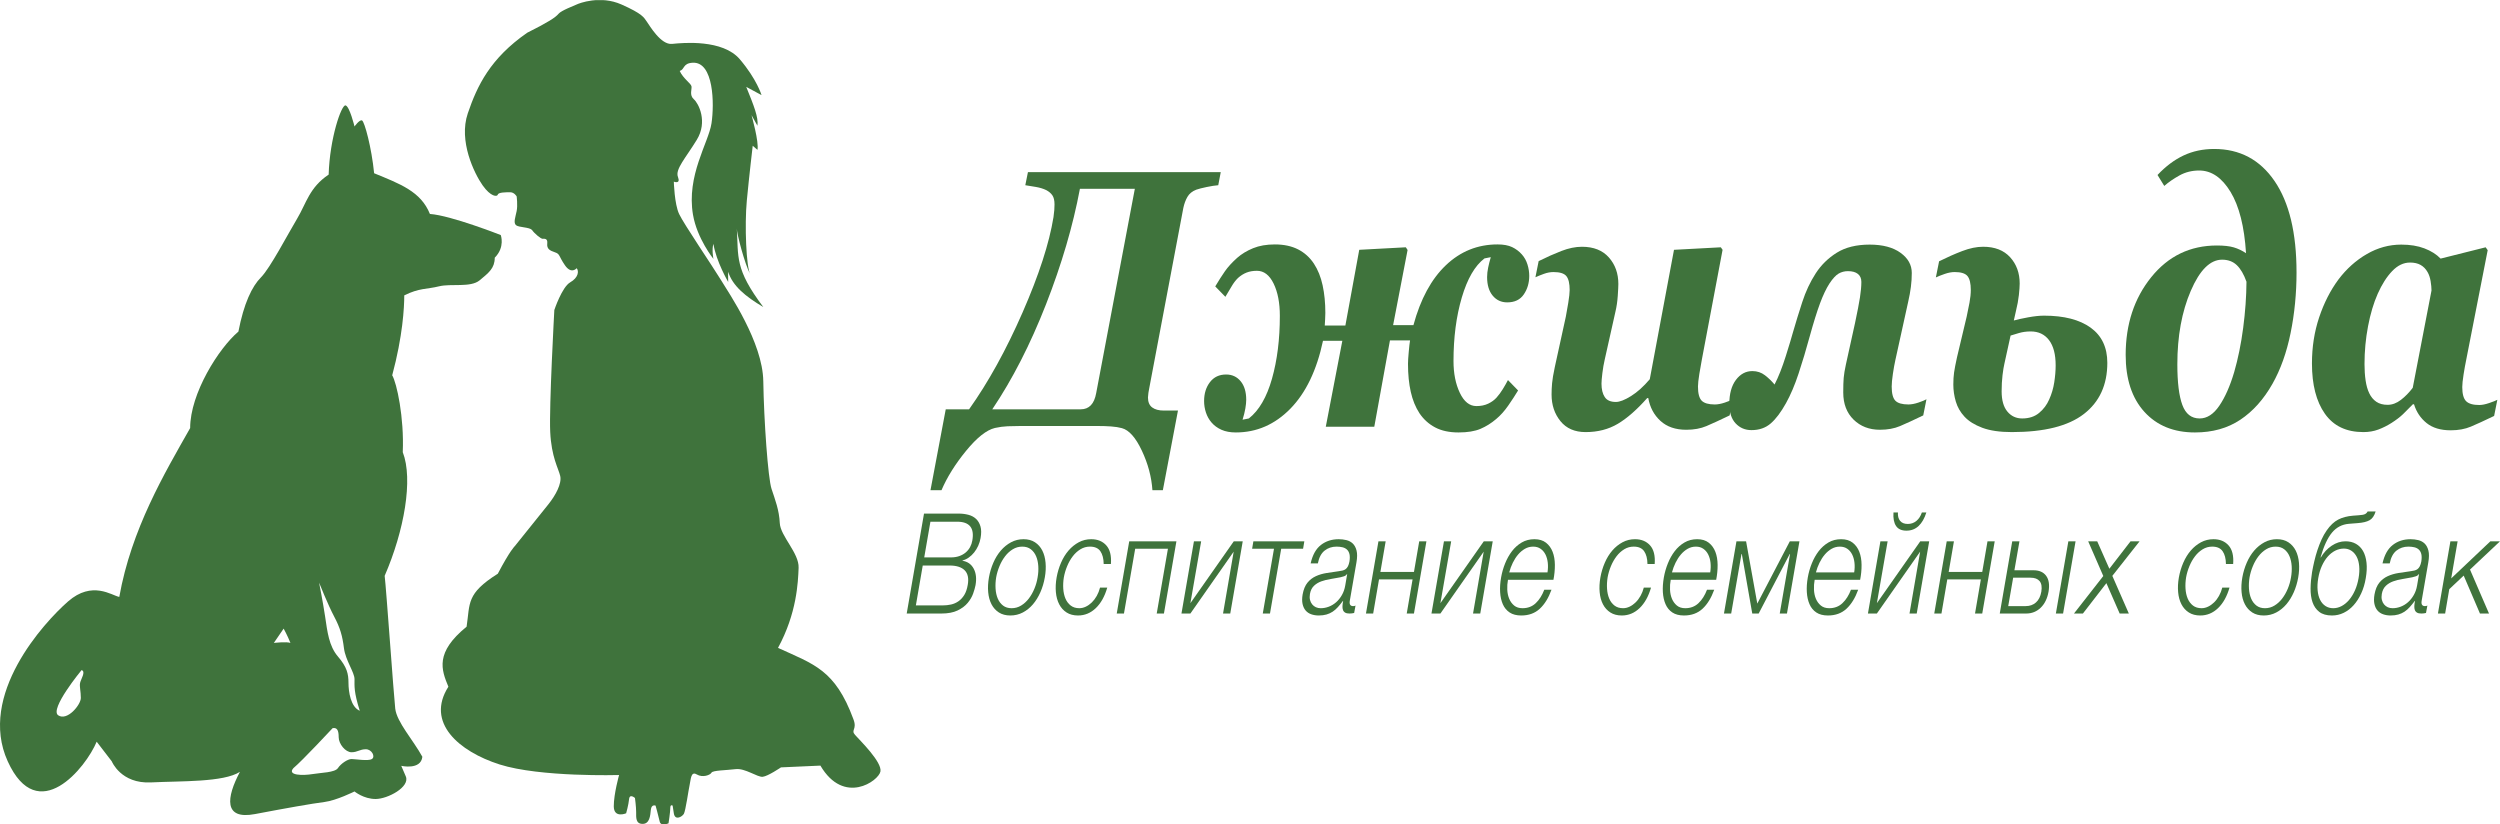 <?xml version="1.0" encoding="UTF-8" standalone="no"?>
<svg
   xmlns:dc="http://purl.org/dc/elements/1.1/"
   xmlns:cc="http://creativecommons.org/ns#"
   xmlns:rdf="http://www.w3.org/1999/02/22-rdf-syntax-ns#"
   xmlns:svg="http://www.w3.org/2000/svg"
   xmlns="http://www.w3.org/2000/svg"
   viewBox="0 0 471.987 155.65"
   height="155.65"
   width="471.987"
   xml:space="preserve"
   version="1.1"
   id="svg2"><defs
     id="defs6"><clipPath
       id="clipPath18"
       clipPathUnits="userSpaceOnUse"><path
         id="path20"
         d="m 0,0 3775.9,0 0,1245 L 0,1245 0,0 Z" /></clipPath></defs><g
     transform="matrix(1.25,0,0,-1.25,0,155.65)"
     id="g10"><g
       transform="scale(0.1,0.1)"
       id="g12"><g
         id="g14"><g
           clip-path="url(#clipPath18)"
           id="g16"><path
             id="path22"
             style="fill:#3f733c;fill-opacity:1;fill-rule:nonzero;stroke:none"
             d="m 1436.39,403.324 c 4.62,0 8.8,0.676 12.55,2.012 3.74,1.34 6.97,3.172 9.68,5.5 2.71,2.324 4.9,5.031 6.58,8.137 1.67,3.097 2.79,6.414 3.37,9.937 3.34,18.883 -4.27,28.324 -22.84,28.324 l -40.47,0 -9.34,-53.91 40.47,0 z m -12.63,-72.508 c 4.39,0 8.62,0.45 12.72,1.368 4.09,0.918 7.84,2.578 11.24,4.968 3.4,2.395 6.32,5.567 8.74,9.512 2.42,3.945 4.15,9.024 5.19,15.227 1.73,9.726 0.2,17.019 -4.58,21.882 -4.79,4.864 -12.43,7.297 -22.92,7.297 l -40.48,0 -10.38,-60.254 40.47,0 z m -28.19,138.688 52.24,0 c 5.19,0 10.09,-0.602 14.7,-1.801 4.61,-1.199 8.48,-3.246 11.59,-6.133 3.12,-2.89 5.36,-6.691 6.75,-11.414 1.38,-4.722 1.44,-10.605 0.17,-17.652 -0.69,-3.949 -1.87,-7.793 -3.54,-11.524 -1.68,-3.734 -3.73,-7.117 -6.15,-10.144 -2.42,-3.039 -5.13,-5.606 -8.13,-7.715 -2.99,-2.121 -6.16,-3.594 -9.51,-4.445 l 0,-0.418 c 7.73,-1.27 13.38,-5.254 16.95,-11.953 3.57,-6.692 4.5,-14.973 2.77,-24.836 -0.69,-3.672 -1.9,-7.93 -3.63,-12.793 -1.73,-4.863 -4.47,-9.551 -8.22,-14.063 -3.75,-4.511 -8.82,-8.308 -15.22,-11.414 -6.4,-3.097 -14.62,-4.648 -24.65,-4.648 l -52.24,0 26.12,150.953" /><path
             id="path24"
             style="fill:#3f733c;fill-opacity:1;fill-rule:nonzero;stroke:none"
             d="m 1527.9,326.586 c 5.19,0 9.97,1.34 14.36,4.016 4.38,2.675 8.24,6.199 11.59,10.566 3.34,4.375 6.16,9.336 8.47,14.91 2.31,5.567 3.92,11.231 4.84,17.012 1.04,5.781 1.39,11.457 1.04,17.023 -0.34,5.567 -1.44,10.535 -3.28,14.903 -1.85,4.371 -4.5,7.894 -7.96,10.574 -3.46,2.676 -7.79,4.015 -12.98,4.015 -5.18,0 -9.97,-1.339 -14.35,-4.015 -4.39,-2.68 -8.25,-6.203 -11.59,-10.574 -3.35,-4.368 -6.17,-9.336 -8.47,-14.903 -2.31,-5.566 -3.98,-11.242 -5.02,-17.023 -0.93,-5.781 -1.22,-11.445 -0.87,-17.012 0.35,-5.574 1.44,-10.535 3.29,-14.91 1.84,-4.367 4.49,-7.891 7.96,-10.566 3.45,-2.676 7.78,-4.016 12.97,-4.016 z M 1526,315.59 c -6.81,0 -12.57,1.515 -17.3,4.543 -4.73,3.035 -8.45,7.156 -11.16,12.371 -2.71,5.215 -4.38,11.309 -5.02,18.281 -0.63,6.985 -0.25,14.414 1.13,22.305 1.38,7.754 3.6,15.156 6.66,22.207 3.05,7.043 6.83,13.176 11.33,18.391 4.5,5.214 9.62,9.367 15.4,12.472 5.76,3.098 12.04,4.649 18.85,4.649 6.8,0 12.57,-1.551 17.3,-4.649 4.73,-3.105 8.41,-7.258 11.07,-12.472 2.65,-5.215 4.29,-11.348 4.92,-18.391 0.64,-7.051 0.27,-14.453 -1.12,-22.207 -1.38,-7.891 -3.6,-15.32 -6.66,-22.305 -3.06,-6.972 -6.81,-13.066 -11.24,-18.281 -4.44,-5.215 -9.54,-9.336 -15.31,-12.371 -5.77,-3.028 -12.05,-4.543 -18.85,-4.543" /><path
             id="path26"
             style="fill:#3f733c;fill-opacity:1;fill-rule:nonzero;stroke:none"
             d="m 1628.23,315.59 c -6.81,0 -12.57,1.515 -17.3,4.543 -4.73,3.035 -8.45,7.156 -11.15,12.371 -2.72,5.215 -4.39,11.309 -5.02,18.281 -0.64,6.985 -0.26,14.414 1.12,22.305 1.39,7.754 3.6,15.156 6.66,22.207 3.06,7.043 6.84,13.176 11.33,18.391 4.5,5.214 9.63,9.367 15.4,12.472 5.76,3.098 12.04,4.649 18.85,4.649 9.57,0 17.15,-3.098 22.74,-9.301 5.6,-6.199 7.93,-15.574 7.01,-28.113 l -10.9,0 c -0.11,8.164 -1.78,14.582 -5.01,19.238 -3.23,4.648 -8.48,6.972 -15.74,6.972 -5.19,0 -9.98,-1.339 -14.36,-4.015 -4.38,-2.68 -8.25,-6.203 -11.59,-10.574 -3.35,-4.368 -6.17,-9.336 -8.47,-14.903 -2.31,-5.566 -3.98,-11.242 -5.02,-17.023 -0.93,-5.781 -1.21,-11.445 -0.87,-17.012 0.35,-5.574 1.44,-10.535 3.29,-14.91 1.84,-4.367 4.5,-7.891 7.96,-10.566 3.46,-2.676 7.78,-4.016 12.97,-4.016 3.34,0 6.63,0.773 9.86,2.324 3.23,1.543 6.26,3.703 9.08,6.445 2.82,2.754 5.31,6.028 7.44,9.836 2.13,3.797 3.77,7.957 4.93,12.469 l 10.9,0 c -3.81,-13.25 -9.58,-23.574 -17.3,-30.976 -7.73,-7.391 -16.67,-11.094 -26.81,-11.094" /><path
             id="path28"
             style="fill:#3f733c;fill-opacity:1;fill-rule:nonzero;stroke:none"
             d="m 1705.55,427.641 71.27,0 -18.86,-109.09 -10.89,0 16.94,97.883 -49.46,0 -16.96,-97.883 -10.9,0 18.86,109.09" /><path
             id="path30"
             style="fill:#3f733c;fill-opacity:1;fill-rule:nonzero;stroke:none"
             d="m 1803.28,427.641 10.9,0 -16.26,-93.446 65.56,93.446 13.49,0 -18.85,-109.09 -10.9,0 16.09,93.445 -65.39,-93.445 -13.49,0 18.85,109.09" /><path
             id="path32"
             style="fill:#3f733c;fill-opacity:1;fill-rule:nonzero;stroke:none"
             d="m 1924.19,416.434 -33.04,0 1.9,11.207 76.97,0 -1.89,-11.207 -33.05,0 -16.95,-97.883 -10.89,0 16.95,97.883" /><path
             id="path34"
             style="fill:#3f733c;fill-opacity:1;fill-rule:nonzero;stroke:none"
             d="m 1994.76,326.586 c 4.15,0 8.24,0.773 12.28,2.324 4.03,1.543 7.73,3.801 11.09,6.77 3.33,2.957 6.21,6.55 8.63,10.781 2.42,4.227 4.1,9.012 5.02,14.375 l 2.95,17.332 -0.35,0 c -0.92,-1.551 -2.43,-2.676 -4.5,-3.379 -2.07,-0.711 -3.86,-1.199 -5.37,-1.484 -4.84,-0.985 -9.76,-1.864 -14.79,-2.645 -5.01,-0.773 -9.69,-1.933 -14.01,-3.488 -4.32,-1.551 -8.04,-3.797 -11.15,-6.766 -3.12,-2.961 -5.14,-7.043 -6.06,-12.258 -0.58,-3.386 -0.55,-6.375 0.08,-8.984 0.64,-2.605 1.74,-4.863 3.3,-6.766 1.55,-1.906 3.42,-3.351 5.62,-4.335 2.18,-0.989 4.6,-1.477 7.26,-1.477 z m -2.77,-10.996 c -4.15,0 -7.96,0.598 -11.41,1.797 -3.47,1.191 -6.32,3.097 -8.57,5.703 -2.24,2.609 -3.8,5.93 -4.67,9.941 -0.86,4.016 -0.84,8.77 0.09,14.27 1.38,7.617 3.83,13.562 7.35,17.871 3.52,4.297 7.75,7.566 12.72,9.824 4.95,2.254 10.34,3.836 16.17,4.754 5.82,0.918 11.8,1.797 17.91,2.648 2.19,0.282 4.2,0.633 6.06,1.055 1.83,0.43 3.45,1.16 4.84,2.227 1.37,1.054 2.52,2.5 3.46,4.324 0.92,1.836 1.66,4.23 2.24,7.187 0.69,4.512 0.69,8.215 0,11.106 -0.7,2.883 -1.97,5.18 -3.8,6.867 -1.84,1.695 -4.13,2.859 -6.84,3.492 -2.72,0.629 -5.68,0.949 -8.91,0.949 -6.92,0 -12.92,-2.007 -17.99,-6.027 -5.07,-4.012 -8.48,-10.457 -10.21,-19.344 l -10.89,0 c 2.88,12.825 8.07,22.129 15.57,27.911 7.49,5.777 16.43,8.664 26.8,8.664 3.93,0 7.8,-0.457 11.61,-1.371 3.8,-0.918 7.03,-2.641 9.68,-5.18 2.64,-2.539 4.55,-6.098 5.71,-10.68 1.15,-4.578 1.09,-10.535 -0.18,-17.859 l -10.04,-57.93 c -0.92,-5.363 0.76,-8.039 5.02,-8.039 1.39,0 2.6,0.285 3.63,0.852 l -2.07,-11.204 c -1.27,-0.281 -2.4,-0.496 -3.38,-0.632 -0.97,-0.149 -2.2,-0.215 -3.71,-0.215 -2.77,0 -4.94,0.457 -6.48,1.375 -1.56,0.91 -2.66,2.219 -3.28,3.906 -0.65,1.691 -0.9,3.703 -0.78,6.027 0.09,2.325 0.45,4.903 1.03,7.715 l -0.35,0 c -2.66,-3.527 -5.21,-6.66 -7.69,-9.406 -2.49,-2.742 -5.1,-5.039 -7.88,-6.875 -2.77,-1.824 -5.86,-3.23 -9.25,-4.227 -3.41,-0.976 -7.25,-1.476 -11.51,-1.476" /><path
             id="path36"
             style="fill:#3f733c;fill-opacity:1;fill-rule:nonzero;stroke:none"
             d="m 2081.95,427.641 10.9,0 -7.97,-46.297 50.69,0 7.97,46.297 10.87,0 -18.84,-109.09 -10.9,0 8.83,51.582 -50.69,0 -8.83,-51.582 -10.89,0 18.86,109.09" /><path
             id="path38"
             style="fill:#3f733c;fill-opacity:1;fill-rule:nonzero;stroke:none"
             d="m 2180.9,427.641 10.9,0 -16.27,-93.446 65.56,93.446 13.48,0 -18.85,-109.09 -10.9,0 16.1,93.445 -65.39,-93.445 -13.5,0 18.87,109.09" /><path
             id="path40"
             style="fill:#3f733c;fill-opacity:1;fill-rule:nonzero;stroke:none"
             d="m 2337.27,380.707 c 0.8,5.07 0.95,9.934 0.43,14.59 -0.51,4.648 -1.68,8.769 -3.46,12.363 -1.8,3.594 -4.24,6.481 -7.35,8.668 -3.12,2.184 -6.87,3.277 -11.25,3.277 -4.49,0 -8.65,-1.093 -12.46,-3.277 -3.8,-2.187 -7.22,-5.074 -10.29,-8.668 -3.05,-3.594 -5.72,-7.754 -8.05,-12.469 -2.3,-4.726 -4.08,-9.55 -5.35,-14.484 l 57.78,0 z m -39.61,-65.117 c -7.15,0 -13.01,1.515 -17.56,4.543 -4.55,3.035 -7.99,7.187 -10.3,12.48 -2.3,5.282 -3.67,11.375 -4.06,18.282 -0.41,6.902 0.08,14.304 1.47,22.195 1.27,7.187 3.28,14.238 6.05,21.144 2.78,6.914 6.23,13.075 10.37,18.5 4.16,5.426 9.07,9.793 14.71,13.11 5.64,3.312 12.05,4.965 19.2,4.965 7.15,0 12.99,-1.762 17.48,-5.282 4.49,-3.523 7.83,-8.14 10.02,-13.847 2.21,-5.707 3.32,-12.27 3.38,-19.664 0.06,-7.403 -0.67,-14.903 -2.17,-22.52 l -68.67,0 c -0.92,-4.93 -1.27,-9.93 -1.04,-15.008 0.24,-5.07 1.21,-9.648 2.95,-13.742 1.72,-4.09 4.2,-7.469 7.44,-10.144 3.23,-2.676 7.45,-4.016 12.62,-4.016 7.97,0 14.63,2.531 19.98,7.609 5.37,5.078 9.67,11.836 12.89,20.293 l 10.9,0 c -4.49,-12.402 -10.41,-21.984 -17.73,-28.75 -7.33,-6.769 -16.64,-10.148 -27.93,-10.148" /><path
             id="path42"
             style="fill:#3f733c;fill-opacity:1;fill-rule:nonzero;stroke:none"
             d="m 2449.51,315.59 c -6.8,0 -12.56,1.515 -17.28,4.543 -4.75,3.035 -8.46,7.156 -11.18,12.371 -2.69,5.215 -4.37,11.309 -5,18.281 -0.64,6.985 -0.27,14.414 1.12,22.305 1.38,7.754 3.61,15.156 6.66,22.207 3.05,7.043 6.83,13.176 11.33,18.391 4.49,5.214 9.63,9.367 15.39,12.472 5.78,3.098 12.05,4.649 18.86,4.649 9.57,0 17.15,-3.098 22.74,-9.301 5.6,-6.199 7.93,-15.574 7.01,-28.113 l -10.9,0 c -0.12,8.164 -1.8,14.582 -5.02,19.238 -3.22,4.648 -8.47,6.972 -15.74,6.972 -5.18,0 -9.96,-1.339 -14.36,-4.015 -4.37,-2.68 -8.24,-6.203 -11.58,-10.574 -3.34,-4.368 -6.17,-9.336 -8.47,-14.903 -2.31,-5.566 -3.99,-11.242 -5.02,-17.023 -0.92,-5.781 -1.21,-11.445 -0.86,-17.012 0.33,-5.574 1.44,-10.535 3.28,-14.91 1.83,-4.367 4.49,-7.891 7.95,-10.566 3.47,-2.676 7.79,-4.016 12.99,-4.016 3.34,0 6.62,0.773 9.84,2.324 3.24,1.543 6.27,3.703 9.08,6.445 2.83,2.754 5.31,6.028 7.44,9.836 2.13,3.797 3.79,7.957 4.94,12.469 l 10.9,0 c -3.81,-13.25 -9.59,-23.574 -17.3,-30.976 -7.74,-7.391 -16.66,-11.094 -26.82,-11.094" /><path
             id="path44"
             style="fill:#3f733c;fill-opacity:1;fill-rule:nonzero;stroke:none"
             d="m 2583.05,380.707 c 0.82,5.07 0.95,9.934 0.45,14.59 -0.53,4.648 -1.68,8.769 -3.48,12.363 -1.78,3.594 -4.24,6.481 -7.34,8.668 -3.11,2.184 -6.86,3.277 -11.25,3.277 -4.5,0 -8.64,-1.093 -12.45,-3.277 -3.8,-2.187 -7.24,-5.074 -10.29,-8.668 -3.06,-3.594 -5.74,-7.754 -8.05,-12.469 -2.3,-4.726 -4.1,-9.55 -5.37,-14.484 l 57.78,0 z m -39.61,-65.117 c -7.15,0 -12.99,1.515 -17.56,4.543 -4.55,3.035 -7.99,7.187 -10.29,12.48 -2.31,5.282 -3.66,11.375 -4.07,18.282 -0.39,6.902 0.1,14.304 1.49,22.195 1.27,7.187 3.28,14.238 6.05,21.144 2.76,6.914 6.21,13.075 10.37,18.5 4.16,5.426 9.05,9.793 14.71,13.11 5.65,3.312 12.05,4.965 19.2,4.965 7.15,0 12.97,-1.762 17.46,-5.282 4.51,-3.523 7.85,-8.14 10.04,-13.847 2.19,-5.707 3.32,-12.27 3.38,-19.664 0.06,-7.403 -0.67,-14.903 -2.17,-22.52 l -68.67,0 c -0.92,-4.93 -1.27,-9.93 -1.04,-15.008 0.24,-5.07 1.21,-9.648 2.93,-13.742 1.74,-4.09 4.22,-7.469 7.44,-10.144 3.23,-2.676 7.45,-4.016 12.64,-4.016 7.95,0 14.61,2.531 19.98,7.609 5.35,5.078 9.65,11.836 12.87,20.293 l 10.9,0 c -4.49,-12.402 -10.39,-21.984 -17.71,-28.75 -7.33,-6.769 -16.64,-10.148 -27.95,-10.148" /><path
             id="path46"
             style="fill:#3f733c;fill-opacity:1;fill-rule:nonzero;stroke:none"
             d="m 2622.68,427.641 14.53,0 16.93,-94.082 49.14,94.082 14.53,0 -18.86,-109.09 -10.9,0 15.56,89.851 -0.5,0 -46.88,-89.851 -9.69,0 -15.74,89.851 -0.53,0 -15.56,-89.851 -10.9,0 18.87,109.09" /><path
             id="path48"
             style="fill:#3f733c;fill-opacity:1;fill-rule:nonzero;stroke:none"
             d="m 2800.49,380.707 c 0.8,5.07 0.96,9.934 0.43,14.59 -0.51,4.648 -1.68,8.769 -3.46,12.363 -1.8,3.594 -4.24,6.481 -7.34,8.668 -3.13,2.184 -6.88,3.277 -11.25,3.277 -4.49,0 -8.66,-1.093 -12.46,-3.277 -3.81,-2.187 -7.23,-5.074 -10.3,-8.668 -3.04,-3.594 -5.72,-7.754 -8.04,-12.469 -2.31,-4.726 -4.09,-9.55 -5.36,-14.484 l 57.78,0 z m -39.61,-65.117 c -7.15,0 -13.01,1.515 -17.56,4.543 -4.55,3.035 -7.99,7.187 -10.29,12.48 -2.31,5.282 -3.67,11.375 -4.07,18.282 -0.41,6.902 0.08,14.304 1.47,22.195 1.27,7.187 3.28,14.238 6.05,21.144 2.78,6.914 6.23,13.075 10.38,18.5 4.16,5.426 9.06,9.793 14.7,13.11 5.65,3.312 12.05,4.965 19.2,4.965 7.15,0 12.99,-1.762 17.48,-5.282 4.49,-3.523 7.83,-8.14 10.02,-13.847 2.21,-5.707 3.32,-12.27 3.38,-19.664 0.06,-7.403 -0.66,-14.903 -2.17,-22.52 l -68.67,0 c -0.92,-4.93 -1.27,-9.93 -1.03,-15.008 0.23,-5.07 1.21,-9.648 2.94,-13.742 1.72,-4.09 4.2,-7.469 7.45,-10.144 3.22,-2.676 7.44,-4.016 12.61,-4.016 7.97,0 14.63,2.531 19.98,7.609 5.38,5.078 9.67,11.836 12.89,20.293 l 10.9,0 c -4.49,-12.402 -10.41,-21.984 -17.73,-28.75 -7.33,-6.769 -16.64,-10.148 -27.93,-10.148" /><path
             id="path50"
             style="fill:#3f733c;fill-opacity:1;fill-rule:nonzero;stroke:none"
             d="m 2879.38,443.707 c -7.27,0 -12.5,2.356 -15.67,7.082 -3.16,4.723 -4.47,11.524 -3.89,20.402 l 6.74,0 c -0.35,-5.355 0.74,-9.586 3.28,-12.683 2.54,-3.102 6.41,-4.653 11.61,-4.653 4.96,0 9.27,1.516 12.96,4.547 3.7,3.028 6.47,7.289 8.3,12.789 l 6.76,0 c -2.77,-8.878 -6.66,-15.679 -11.68,-20.402 -5.02,-4.726 -11.17,-7.082 -18.41,-7.082 z m -39.28,-16.066 10.9,0 -16.25,-93.446 65.54,93.446 13.5,0 -18.85,-109.09 -10.9,0 16.08,93.445 -65.37,-93.445 -13.5,0 18.85,109.09" /><path
             id="path52"
             style="fill:#3f733c;fill-opacity:1;fill-rule:nonzero;stroke:none"
             d="m 2940.25,427.641 10.9,0 -7.95,-46.297 50.69,0 7.95,46.297 10.89,0 -18.84,-109.09 -10.9,0 8.81,51.582 -50.69,0 -8.81,-51.582 -10.89,0 18.84,109.09" /><path
             id="path54"
             style="fill:#3f733c;fill-opacity:1;fill-rule:nonzero;stroke:none"
             d="m 3123.96,427.641 10.9,0 -18.86,-109.09 -10.9,0 18.86,109.09 z m -64.53,-97.891 c 6.23,0 11.43,1.836 15.57,5.5 4.16,3.66 6.88,9.09 8.14,16.277 1.16,7.188 0.28,12.512 -2.59,15.969 -2.89,3.445 -7.44,5.176 -13.67,5.176 l -26.29,0 -7.45,-42.922 26.29,0 z m -20.23,97.891 10.9,0 -7.62,-43.758 28.89,0 c 8.65,0 15.02,-2.824 19.12,-8.457 4.1,-5.645 5.27,-13.606 3.55,-23.899 -1.85,-10.281 -5.8,-18.359 -11.85,-24.207 -6.06,-5.851 -13.4,-8.769 -22.05,-8.769 l -39.79,0 18.85,109.09" /><path
             id="path56"
             style="fill:#3f733c;fill-opacity:1;fill-rule:nonzero;stroke:none"
             d="m 3176.72,375.211 -22.83,52.43 13.65,0 18.34,-41.434 32.01,41.434 13.65,0 -41.17,-52.215 24.92,-56.875 -13.84,0 -20.06,45.879 -35.47,-45.879 -13.48,0 44.28,56.66" /><path
             id="path58"
             style="fill:#3f733c;fill-opacity:1;fill-rule:nonzero;stroke:none"
             d="m 3323.22,315.59 c -6.79,0 -12.56,1.515 -17.28,4.543 -4.75,3.035 -8.46,7.156 -11.17,12.371 -2.7,5.215 -4.38,11.309 -5,18.281 -0.65,6.985 -0.28,14.414 1.11,22.305 1.39,7.754 3.61,15.156 6.66,22.207 3.05,7.043 6.84,13.176 11.33,18.391 4.49,5.214 9.63,9.367 15.39,12.472 5.78,3.098 12.05,4.649 18.87,4.649 9.57,0 17.14,-3.098 22.73,-9.301 5.6,-6.199 7.93,-15.574 7.01,-28.113 l -10.9,0 c -0.11,8.164 -1.79,14.582 -5.02,19.238 -3.22,4.648 -8.47,6.972 -15.74,6.972 -5.17,0 -9.96,-1.339 -14.35,-4.015 -4.38,-2.68 -8.25,-6.203 -11.59,-10.574 -3.34,-4.368 -6.17,-9.336 -8.47,-14.903 -2.31,-5.566 -3.99,-11.242 -5.02,-17.023 -0.92,-5.781 -1.21,-11.445 -0.86,-17.012 0.33,-5.574 1.44,-10.535 3.28,-14.91 1.84,-4.367 4.49,-7.891 7.95,-10.566 3.48,-2.676 7.79,-4.016 12.99,-4.016 3.34,0 6.62,0.773 9.84,2.324 3.24,1.543 6.27,3.703 9.08,6.445 2.83,2.754 5.32,6.028 7.44,9.836 2.13,3.797 3.79,7.957 4.95,12.469 l 10.89,0 c -3.8,-13.25 -9.59,-23.574 -17.3,-30.976 -7.74,-7.391 -16.66,-11.094 -26.82,-11.094" /><path
             id="path60"
             style="fill:#3f733c;fill-opacity:1;fill-rule:nonzero;stroke:none"
             d="m 3420.96,326.586 c 5.19,0 9.98,1.34 14.35,4.016 4.4,2.675 8.24,6.199 11.6,10.566 3.34,4.375 6.16,9.336 8.48,14.91 2.31,5.567 3.91,11.231 4.84,17.012 1.04,5.781 1.37,11.457 1.04,17.023 -0.35,5.567 -1.45,10.535 -3.3,14.903 -1.84,4.371 -4.49,7.894 -7.95,10.574 -3.46,2.676 -7.77,4.015 -12.97,4.015 -5.19,0 -9.98,-1.339 -14.35,-4.015 -4.4,-2.68 -8.25,-6.203 -11.61,-10.574 -3.34,-4.368 -6.17,-9.336 -8.47,-14.903 -2.31,-5.566 -3.97,-11.242 -5,-17.023 -0.94,-5.781 -1.21,-11.445 -0.88,-17.012 0.35,-5.574 1.44,-10.535 3.3,-14.91 1.84,-4.367 4.49,-7.891 7.95,-10.566 3.46,-2.676 7.77,-4.016 12.97,-4.016 z m -1.9,-10.996 c -6.81,0 -12.58,1.515 -17.3,4.543 -4.73,3.035 -8.44,7.156 -11.15,12.371 -2.72,5.215 -4.4,11.309 -5.02,18.281 -0.63,6.985 -0.26,14.414 1.13,22.305 1.37,7.754 3.59,15.156 6.66,22.207 3.05,7.043 6.82,13.176 11.33,18.391 4.49,5.214 9.63,9.367 15.39,12.472 5.76,3.098 12.05,4.649 18.85,4.649 6.81,0 12.57,-1.551 17.3,-4.649 4.73,-3.105 8.42,-7.258 11.07,-12.472 2.64,-5.215 4.3,-11.348 4.93,-18.391 0.62,-7.051 0.25,-14.453 -1.12,-22.207 -1.38,-7.891 -3.61,-15.32 -6.66,-22.305 -3.06,-6.972 -6.81,-13.066 -11.25,-18.281 -4.43,-5.215 -9.55,-9.336 -15.31,-12.371 -5.76,-3.028 -12.05,-4.543 -18.85,-4.543" /><path
             id="path62"
             style="fill:#3f733c;fill-opacity:1;fill-rule:nonzero;stroke:none"
             d="m 3524.04,326.586 c 4.4,0 8.64,1.086 12.72,3.273 4.1,2.188 7.85,5.282 11.25,9.305 3.4,4.016 6.35,8.809 8.83,14.375 2.48,5.566 4.29,11.731 5.45,18.496 1.15,6.621 1.46,12.688 0.93,18.184 -0.51,5.5 -1.77,10.187 -3.79,14.054 -2.03,3.879 -4.68,6.907 -7.97,9.094 -3.28,2.184 -7.07,3.278 -11.32,3.278 -4.61,0 -8.99,-1.055 -13.15,-3.168 -4.16,-2.114 -7.93,-5.114 -11.33,-8.989 -3.39,-3.879 -6.34,-8.554 -8.82,-14.054 -2.48,-5.496 -4.3,-11.629 -5.45,-18.399 -1.16,-6.765 -1.47,-12.93 -0.94,-18.496 0.51,-5.566 1.78,-10.359 3.79,-14.375 2.03,-4.023 4.72,-7.117 8.14,-9.305 3.4,-2.187 7.29,-3.273 11.66,-3.273 z m -1.89,-10.996 c -8.19,0 -14.61,1.836 -19.28,5.5 -4.69,3.66 -8.05,8.523 -10.14,14.59 -2.07,6.054 -3.04,13.027 -2.93,20.925 0.12,7.891 0.86,16.067 2.25,24.524 0.92,5.215 2.05,10.672 3.38,16.387 1.33,5.703 2.91,11.339 4.75,16.914 1.85,5.566 3.92,10.883 6.23,15.961 2.3,5.074 4.9,9.648 7.79,13.742 5.29,7.609 11.05,13.035 17.28,16.277 6.23,3.242 13.68,5.211 22.33,5.918 l 8.48,0.637 c 4.6,0.281 7.81,0.844 9.59,1.691 1.79,0.848 3.14,2.184 4.06,4.016 l 12.11,0 c -1.96,-6.484 -5.02,-10.891 -9.16,-13.215 -4.16,-2.324 -10.1,-3.773 -17.82,-4.336 l -13.32,-1.055 c -10.39,-0.843 -18.92,-5.281 -25.6,-13.32 -6.68,-8.031 -12.46,-20.508 -17.31,-37.422 l 0.53,0 c 4.26,7.328 9.71,13.219 16.35,17.656 6.62,4.442 13.57,6.661 20.84,6.661 5.99,0 11.25,-1.27 15.74,-3.809 4.49,-2.531 8.11,-6.199 10.82,-10.988 2.7,-4.797 4.43,-10.641 5.18,-17.547 0.76,-6.914 0.37,-14.668 -1.12,-23.262 -1.38,-8.457 -3.69,-16.172 -6.93,-23.144 -3.22,-6.981 -7.05,-12.938 -11.5,-17.871 -4.44,-4.93 -9.42,-8.739 -14.96,-11.415 -5.53,-2.675 -11.41,-4.015 -17.64,-4.015" /><path
             id="path64"
             style="fill:#3f733c;fill-opacity:1;fill-rule:nonzero;stroke:none"
             d="m 3613.65,326.586 c 4.14,0 8.24,0.773 12.29,2.324 4.02,1.543 7.71,3.801 11.07,6.77 3.34,2.957 6.21,6.55 8.63,10.781 2.43,4.227 4.11,9.012 5.02,14.375 l 2.95,17.332 -0.35,0 c -0.92,-1.551 -2.42,-2.676 -4.49,-3.379 -2.07,-0.711 -3.87,-1.199 -5.37,-1.484 -4.85,-0.985 -9.77,-1.864 -14.79,-2.645 -5.02,-0.773 -9.68,-1.933 -14,-3.488 -4.34,-1.551 -8.05,-3.797 -11.17,-6.766 -3.11,-2.961 -5.12,-7.043 -6.06,-12.258 -0.56,-3.386 -0.54,-6.375 0.1,-8.984 0.63,-2.605 1.72,-4.863 3.28,-6.766 1.56,-1.906 3.44,-3.351 5.63,-4.335 2.18,-0.989 4.61,-1.477 7.26,-1.477 z m -2.77,-10.996 c -4.14,0 -7.95,0.598 -11.41,1.797 -3.45,1.191 -6.33,3.097 -8.57,5.703 -2.25,2.609 -3.81,5.93 -4.67,9.941 -0.86,4.016 -0.84,8.77 0.1,14.27 1.37,7.617 3.83,13.562 7.34,17.871 3.52,4.297 7.76,7.566 12.72,9.824 4.96,2.254 10.35,3.836 16.17,4.754 5.82,0.918 11.8,1.797 17.91,2.648 2.19,0.282 4.2,0.633 6.05,1.055 1.84,0.43 3.46,1.16 4.85,2.227 1.36,1.054 2.52,2.5 3.45,4.324 0.92,1.836 1.66,4.23 2.25,7.187 0.68,4.512 0.68,8.215 0,11.106 -0.7,2.883 -1.97,5.18 -3.81,6.867 -1.83,1.695 -4.12,2.859 -6.83,3.492 -2.72,0.629 -5.69,0.949 -8.91,0.949 -6.91,0 -12.91,-2.007 -17.99,-6.027 -5.08,-4.012 -8.48,-10.457 -10.19,-19.344 l -10.9,0 c 2.87,12.825 8.06,22.129 15.56,27.911 7.48,5.777 16.43,8.664 26.8,8.664 3.93,0 7.79,-0.457 11.6,-1.371 3.81,-0.918 7.03,-2.641 9.69,-5.18 2.64,-2.539 4.55,-6.098 5.7,-10.68 1.16,-4.578 1.1,-10.535 -0.17,-17.859 l -10.04,-57.93 c -0.92,-5.363 0.76,-8.039 5.02,-8.039 1.38,0 2.6,0.285 3.63,0.852 l -2.07,-11.204 c -1.27,-0.281 -2.4,-0.496 -3.38,-0.632 -0.98,-0.149 -2.21,-0.215 -3.71,-0.215 -2.77,0 -4.94,0.457 -6.48,1.375 -1.57,0.91 -2.66,2.219 -3.29,3.906 -0.64,1.691 -0.89,3.703 -0.78,6.027 0.1,2.325 0.45,4.903 1.04,7.715 l -0.35,0 c -2.66,-3.527 -5.22,-6.66 -7.7,-9.406 -2.48,-2.742 -5.1,-5.039 -7.87,-6.875 -2.77,-1.824 -5.86,-3.23 -9.26,-4.227 -3.4,-0.976 -7.22,-1.476 -11.5,-1.476" /><path
             id="path66"
             style="fill:#3f733c;fill-opacity:1;fill-rule:nonzero;stroke:none"
             d="m 3701,427.641 10.89,0 -9.68,-56.024 59.16,56.024 14.53,0 -45.31,-42.703 28.71,-66.387 -13.67,0 -24.56,57.293 -21.79,-20.508 -6.23,-36.785 -10.9,0 18.85,109.09" /><path
             id="path68"
             style="fill:#3f733c;fill-opacity:1;fill-rule:nonzero;stroke:none"
             d="m 1655.67,651.625 58.33,308.414 -82.95,0 c -10.49,-55.918 -27.56,-114.082 -51.21,-174.504 -23.65,-60.418 -50.7,-113.262 -81.14,-158.531 l 133.69,0 c 6.2,0 11.27,2.027 15.18,6.082 3.92,4.059 6.62,10.238 8.1,18.539 z m -114.19,-49.824 c -6.79,0 -13.34,-0.137 -19.61,-0.406 -6.29,-0.274 -12.68,-1.125 -19.18,-2.571 -12.72,-3.07 -27.24,-14.59 -43.57,-34.551 -16.33,-19.96 -28.71,-39.793 -37.14,-59.484 l -16.62,0 23.05,122.215 35.26,0 c 29.11,40.969 56.05,89.754 80.81,146.344 24.75,56.59 40.31,104.562 46.67,143.914 0.59,4.148 1,7.715 1.22,10.691 0.22,2.981 0.33,5.82 0.33,8.531 0,5.957 -1.07,10.52 -3.21,13.672 -2.15,3.16 -5.29,5.821 -9.43,7.989 -4.58,2.168 -9.83,3.746 -15.74,4.738 -5.91,0.988 -11.16,1.847 -15.74,2.57 l 3.99,19.785 291.21,0 -3.77,-19.785 c -4.73,-0.359 -10.57,-1.265 -17.51,-2.711 -6.95,-1.441 -12.2,-2.801 -15.75,-4.062 -6.06,-2.348 -10.5,-5.961 -13.3,-10.836 -2.81,-4.879 -4.88,-10.492 -6.21,-16.832 l -51.39,-271.739 c -0.44,-1.644 -0.89,-4.089 -1.33,-7.339 -0.44,-3.254 -0.67,-5.602 -0.67,-7.047 0,-6.871 2.11,-11.879 6.33,-15.039 4.22,-3.164 10.1,-4.743 17.66,-4.743 l 21.32,0 -22.84,-120.316 -15.74,0 c -1.33,20.055 -6.65,39.973 -15.96,59.75 -9.31,19.781 -19.37,31.125 -30.15,34.012 -4.59,1.262 -10.02,2.125 -16.3,2.57 -6.29,0.449 -13.34,0.68 -21.17,0.68 l -115.52,0" /><path
             id="path70"
             style="fill:#3f733c;fill-opacity:1;fill-rule:nonzero;stroke:none"
             d="m 2309.71,828.613 c 0,-10.664 -2.74,-20.011 -8.21,-28.047 -5.46,-8.043 -13.8,-12.058 -25.05,-12.058 -9.01,0 -16.33,3.387 -21.94,10.16 -5.62,6.777 -8.44,16.121 -8.44,28.047 0,4.515 0.53,9.258 1.57,14.226 1.03,4.965 2.36,10.25 3.98,15.852 l -9.53,-1.895 c -14.49,-11.019 -25.9,-30.714 -34.26,-59.074 -8.34,-28.363 -12.52,-60.34 -12.52,-95.926 0,-18.609 3.17,-34.601 9.53,-47.964 6.35,-13.375 14.71,-20.055 25.06,-20.055 6.8,0 12.74,1.223 17.83,3.656 5.12,2.442 9.28,5.465 12.54,9.078 3.4,3.793 6.55,8.039 9.42,12.739 2.89,4.695 5.51,9.304 7.87,13.82 l 15.29,-15.719 c -4.12,-6.863 -9.04,-14.406 -14.72,-22.625 -5.71,-8.223 -11.8,-15.039 -18.31,-20.461 -7.38,-6.32 -15.33,-11.289 -23.82,-14.902 -8.5,-3.613 -19.55,-5.418 -33.15,-5.418 -13.9,0 -25.64,2.539 -35.25,7.601 -9.61,5.071 -17.52,12.215 -23.73,21.45 -5.92,9.047 -10.28,19.769 -13.09,32.168 -2.79,12.398 -4.2,26.562 -4.2,42.496 0,3.797 0.37,9.769 1.12,17.914 0.72,8.148 1.38,13.941 1.99,17.379 l -30.37,0 -23.64,-130.336 -73.26,0 25,129.797 -29.21,0 c -9.46,-44.532 -25.91,-78.739 -49.33,-102.629 -23.43,-23.899 -50.89,-35.84 -82.37,-35.84 -8.42,0 -15.67,1.355 -21.72,4.066 -6.07,2.711 -11.09,6.407 -15.08,11.11 -3.7,4.336 -6.47,9.3 -8.32,14.902 -1.84,5.598 -2.77,11.383 -2.77,17.344 0,11.379 2.96,20.906 8.87,28.586 5.91,7.675 14.04,11.519 24.39,11.519 9.01,0 16.33,-3.386 21.95,-10.164 5.61,-6.773 8.42,-16.125 8.42,-28.047 0,-3.613 -0.44,-7.996 -1.33,-13.14 -0.89,-5.153 -2.29,-10.797 -4.21,-16.938 l 9.54,1.899 c 15.37,12.097 27.01,32.109 34.91,60.019 7.91,27.91 11.87,59.57 11.87,94.981 0,19.687 -3.15,35.949 -9.43,48.773 -6.28,12.828 -14.67,19.242 -25.16,19.242 -5.92,0 -11.16,-0.906 -15.74,-2.707 -4.58,-1.812 -8.87,-4.523 -12.86,-8.133 -3.55,-3.433 -6.84,-7.765 -9.87,-13.007 -3.03,-5.243 -6.1,-10.387 -9.2,-15.442 l -15.3,15.711 c 5.17,8.672 10.01,16.262 14.53,22.766 4.5,6.504 10.67,13.273 18.51,20.32 6.79,5.965 14.85,10.84 24.17,14.637 9.31,3.793 20.24,5.691 32.81,5.691 13.59,0 25.27,-2.484 35.03,-7.457 9.75,-4.969 17.73,-12.148 23.94,-21.543 6.06,-9.207 10.46,-20.14 13.19,-32.789 2.74,-12.644 4.1,-26.551 4.1,-41.726 0,-1.993 -0.1,-5.196 -0.33,-9.622 -0.22,-4.425 -0.4,-7.546 -0.55,-9.347 l 31.14,-0.012 20.94,114.367 70.35,3.793 2.66,-4.066 -21.86,-113.547 30.69,0 c 10.64,39.383 26.97,69.551 49,90.508 22.01,20.957 48.03,31.441 78.03,31.441 9.02,0 16.36,-1.355 22.07,-4.066 5.68,-2.711 10.6,-6.418 14.74,-11.11 3.83,-4.336 6.64,-9.394 8.42,-15.175 1.78,-5.786 2.66,-11.473 2.66,-17.071" /><path
             id="path72"
             style="fill:#3f733c;fill-opacity:1;fill-rule:nonzero;stroke:none"
             d="m 2489.47,644.027 -1.56,0 c -15.51,-17.515 -30.27,-30.464 -44.32,-38.855 -14.04,-8.391 -30.29,-12.582 -48.77,-12.582 -16.38,0 -29.06,5.515 -38,16.547 -8.93,11.035 -13.4,24.418 -13.4,40.148 0,5.606 0.25,11.301 0.78,17.094 0.51,5.785 1.87,13.926 4.1,24.41 l 16.68,76.231 c 1.04,5.066 2.25,11.98 3.65,20.753 1.41,8.774 2.11,15.239 2.11,19.399 0,9.945 -1.66,16.953 -5,21.027 -3.32,4.067 -9.8,6.102 -19.41,6.102 -4.73,0 -9.59,-0.903 -14.53,-2.707 -4.96,-1.809 -9.22,-3.524 -12.78,-5.149 l 4.89,24.383 c 11.97,5.965 23.41,11.067 34.35,15.313 10.94,4.246 21.29,6.371 31.04,6.371 17.59,0 31.15,-5.383 40.68,-16.145 9.53,-10.765 14.3,-24.101 14.3,-40.015 0,-3.254 -0.3,-9.227 -0.88,-17.911 -0.59,-8.675 -1.78,-16.726 -3.56,-24.14 l -16.15,-72.168 c -1.48,-6.328 -2.65,-13.153 -3.55,-20.477 -0.88,-7.324 -1.33,-12.617 -1.33,-15.871 0,-8.5 1.62,-15.242 4.88,-20.215 3.24,-4.968 8.87,-7.457 16.84,-7.457 5.76,0 13.42,2.973 22.95,8.922 9.53,5.957 18.94,14.426 28.26,25.414 l 36.58,195.461 70.72,3.789 2.66,-3.789 -31.43,-166.465 c -1.01,-5.234 -2.24,-12.183 -3.65,-20.843 -1.39,-8.664 -2.09,-15.067 -2.09,-19.215 0,-10.465 1.88,-17.598 5.65,-21.387 3.77,-3.789 10.37,-5.68 19.82,-5.68 4.41,0 9.43,0.95 15.04,2.844 5.62,1.899 9.67,3.563 12.19,5.016 l -4.89,-24.391 c -14.63,-7.047 -26.3,-12.422 -35.04,-16.125 -8.73,-3.699 -18.86,-5.551 -30.39,-5.551 -16.27,0 -29.27,4.461 -39.04,13.399 -9.76,8.933 -15.9,20.437 -18.4,34.515" /><path
             id="path74"
             style="fill:#3f733c;fill-opacity:1;fill-rule:nonzero;stroke:none"
             d="m 2904.79,617.789 c -14.63,-7.047 -26.31,-12.422 -35.04,-16.125 -8.71,-3.699 -18.83,-5.551 -30.36,-5.551 -16.11,0 -29.37,5.098 -39.8,15.293 -10.41,10.196 -15.63,23.864 -15.63,41.004 0,9.383 0.22,16.735 0.67,22.063 0.45,5.324 1.56,12.047 3.32,20.164 l 13.83,62.793 c 3.53,16.597 6.01,29.461 7.42,38.57 1.41,9.113 2.11,16.922 2.11,23.414 0,5.234 -1.74,9.246 -5.22,12.047 -3.47,2.797 -8.47,4.199 -15,4.199 -5.17,0 -9.88,-1.222 -14.1,-3.664 -4.22,-2.437 -8.85,-7.449 -13.88,-15.039 -4.91,-7.586 -9.63,-17.566 -14.24,-29.941 -4.59,-12.379 -9.77,-28.953 -15.51,-49.727 -5.45,-20.047 -11.07,-38.793 -16.84,-56.226 -5.76,-17.434 -12.11,-32.383 -19.06,-44.848 -7.54,-13.551 -15.17,-23.711 -22.95,-30.485 -7.75,-6.777 -17.46,-10.16 -29.14,-10.16 -9.61,0 -17.58,3.383 -23.94,10.16 -6.35,6.774 -9.54,16.575 -9.54,29.403 0,15.351 3.34,27.457 9.99,36.312 6.66,8.848 14.92,13.278 24.84,13.278 7.23,0 13.59,-2.125 19.06,-6.368 5.47,-4.25 10.27,-8.902 14.42,-13.957 5.89,11.383 11.6,25.786 17.07,43.219 5.46,17.434 8.94,28.949 10.41,34.551 4.43,15.352 9.23,30.98 14.41,46.879 5.18,15.894 11.89,30.258 20.18,43.086 8.28,12.828 18.96,23.305 32.03,31.437 13.08,8.129 29.61,12.192 49.55,12.192 19.67,0 35.17,-4.106 46.56,-12.317 11.39,-8.211 17.07,-18.355 17.07,-30.453 0,-7.035 -0.43,-14.031 -1.33,-20.976 -0.88,-6.95 -2.2,-14.301 -3.98,-22.055 l -19.47,-88.516 c -1.33,-5.953 -2.6,-12.949 -3.77,-20.976 -1.2,-8.031 -1.78,-14.391 -1.78,-19.082 0,-10.465 1.85,-17.598 5.55,-21.387 3.69,-3.789 10.27,-5.68 19.7,-5.68 4.44,0 9.46,0.95 15.08,2.844 5.61,1.899 9.67,3.563 12.19,5.016 l -4.88,-24.391" /><path
             id="path76"
             style="fill:#3f733c;fill-opacity:1;fill-rule:nonzero;stroke:none"
             d="m 3104.77,693.395 c 0,16.617 -3.32,29.304 -9.98,38.07 -6.65,8.758 -15.88,13.144 -27.72,13.144 -6.35,0 -12.3,-0.816 -17.83,-2.441 -5.55,-1.625 -9.73,-2.891 -12.54,-3.793 l -9.3,-42.273 c -1.03,-4.336 -2.01,-10.207 -2.89,-17.61 -0.88,-7.414 -1.33,-15.543 -1.33,-24.39 0,-13.375 2.87,-23.536 8.66,-30.489 5.76,-6.953 13.22,-10.429 22.38,-10.429 10.35,0 18.89,2.796 25.6,8.398 6.72,5.602 11.8,12.371 15.2,20.32 3.69,8.133 6.23,16.758 7.64,25.879 1.4,9.121 2.11,17.657 2.11,25.614 z m 78.04,3.793 c 0,-33.243 -11.79,-58.985 -35.37,-77.231 -23.57,-18.246 -59.82,-27.367 -108.75,-27.367 -18.16,0 -33.06,2.168 -44.67,6.504 -11.6,4.336 -20.58,9.929 -26.93,16.801 -6.21,6.679 -10.57,14.265 -13.09,22.761 -2.52,8.489 -3.77,17.071 -3.77,25.742 0,6.864 0.38,12.911 1.12,18.157 0.74,5.238 2.2,12.914 4.43,23.031 l 14.63,61.512 c 1.48,6.679 2.89,13.64 4.22,20.867 1.33,7.219 1.99,13.637 1.99,19.238 0,9.934 -1.66,16.938 -4.98,21 -3.34,4.067 -9.8,6.098 -19.41,6.098 -4.57,0 -9.61,-0.946 -15.08,-2.848 -5.47,-1.894 -9.9,-3.656 -13.3,-5.281 l 4.88,24.391 c 11.97,5.96 23.61,11.109 34.92,15.445 11.31,4.336 21.84,6.504 31.6,6.504 17.58,0 31.18,-5.285 40.79,-15.852 9.6,-10.57 14.41,-23.805 14.41,-39.703 0,-3.973 -0.41,-9.754 -1.21,-17.34 -0.82,-7.586 -2.35,-15.808 -4.55,-24.66 l -3.11,-13.82 c 5.02,1.445 12.19,3.023 21.51,4.742 9.31,1.715 17.36,2.574 24.16,2.574 30.15,0 53.63,-6.055 70.41,-18.156 16.75,-12.106 25.15,-29.805 25.15,-53.109" /><path
             id="path78"
             style="fill:#3f733c;fill-opacity:1;fill-rule:nonzero;stroke:none"
             d="m 3374.38,683.012 c 5.89,20.394 10.44,42.726 13.63,66.992 3.16,24.273 4.84,47.512 4.98,69.703 -3.99,11.188 -8.87,19.531 -14.63,25.035 -5.76,5.508 -13.16,8.254 -22.17,8.254 -18.05,0 -33.81,-15.695 -47.34,-47.098 -13.52,-31.394 -20.28,-68.386 -20.28,-110.972 0,-27.25 2.5,-47.684 7.54,-61.309 5.02,-13.629 13.73,-20.433 26.16,-20.433 11.09,0 20.99,6.406 29.7,19.218 8.73,12.813 16.19,29.676 22.41,50.61 z m 94.21,150.75 c 0,-31.617 -2.98,-62.153 -8.98,-91.594 -5.98,-29.449 -15.12,-55.012 -27.38,-76.684 -13.3,-23.488 -29.52,-41.597 -48.66,-54.332 -19.14,-12.738 -41.95,-19.105 -68.39,-19.105 -32.09,0 -57.54,10.375 -76.39,31.133 -18.85,20.754 -28.26,49.449 -28.26,86.086 0,46.203 12.85,85.281 38.57,117.222 25.72,31.946 58.83,47.922 99.32,47.922 10.51,0 18.96,-0.953 25.39,-2.847 6.42,-1.899 12.6,-4.836 18.51,-8.809 -2.52,40.18 -10.31,71.047 -23.37,92.598 -13.09,21.546 -28.87,32.324 -47.35,32.324 -10.94,0 -20.88,-2.485 -29.82,-7.453 -8.95,-4.969 -16.58,-10.25 -22.95,-15.852 l -10.2,16.531 c 12.42,13.184 25.57,23.028 39.48,29.538 13.88,6.5 29.25,9.76 46.11,9.76 38.71,0 69.14,-16.18 91.23,-48.512 22.09,-32.336 33.14,-78.313 33.14,-137.926" /><path
             id="path80"
             style="fill:#3f733c;fill-opacity:1;fill-rule:nonzero;stroke:none"
             d="m 3672.44,806.445 c 0,3.969 -0.45,8.657 -1.33,14.071 -0.88,5.414 -2.44,10.011 -4.66,13.804 -2.66,4.688 -6.14,8.254 -10.43,10.692 -4.28,2.433 -9.61,3.648 -15.98,3.648 -9.77,0 -18.75,-4.281 -26.95,-12.851 -8.23,-8.567 -15.51,-19.985 -21.86,-34.239 -6.23,-14.07 -11.11,-30.449 -14.65,-49.121 -3.55,-18.672 -5.33,-37.754 -5.33,-57.234 0,-8.844 0.55,-17.051 1.66,-24.629 1.11,-7.582 2.93,-13.988 5.45,-19.215 2.66,-5.601 6.25,-9.93 10.76,-12.996 4.51,-3.066 10.18,-4.598 16.99,-4.598 6.96,0 13.66,2.485 20.1,7.446 6.45,4.957 12.4,11.047 17.89,18.265 l 28.34,146.957 z m -26.39,-171.855 -1.77,0 c -5.18,-5.387 -10.1,-10.324 -14.75,-14.809 -4.67,-4.488 -10.55,-8.976 -17.64,-13.465 -6.21,-3.949 -12.75,-7.218 -19.62,-9.824 -6.9,-2.601 -14.48,-3.902 -22.76,-3.902 -25.72,0 -45.1,9.246 -58.1,27.742 -13.03,18.5 -19.53,43.816 -19.53,75.941 0,24.727 3.63,47.915 10.87,69.571 7.25,21.66 16.94,40.699 29.07,57.129 12.26,16.242 26.62,29.097 43.02,38.574 16.43,9.476 33.73,14.215 51.92,14.215 13.32,0 24.96,-1.895 34.94,-5.688 9.98,-3.797 18.16,-8.945 24.51,-15.449 l 68.03,17.074 3.08,-4.336 -32.65,-166.656 c -1.17,-5.602 -2.44,-12.598 -3.77,-21 -1.33,-8.398 -1.99,-14.766 -1.99,-19.102 0,-10.296 1.91,-17.39 5.76,-21.273 3.85,-3.887 10.51,-5.824 19.96,-5.824 4.14,0 9.12,0.988 14.96,2.98 5.84,1.985 9.94,3.61 12.3,4.875 l -4.86,-24.386 c -14.63,-7.047 -26.33,-12.422 -35.12,-16.122 -8.78,-3.703 -18.94,-5.558 -30.46,-5.558 -15.22,0 -27.37,3.656 -36.45,10.976 -9.08,7.317 -15.39,16.754 -18.95,28.317" /><path
             id="path82"
             style="fill:#3f733c;fill-opacity:1;fill-rule:nonzero;stroke:none"
             d="m 1046.69,920.68 c -10.19,59.535 23.46,108.84 27.91,138.17 4.45,29.35 3.55,93.38 -28.44,91.61 -15.13,-0.89 -11.56,-9.79 -19.56,-12.47 5.34,-11.54 16.9,-18.69 17.79,-23.12 0.88,-4.42 -3.59,-13.32 3.54,-19.56 7.13,-6.23 21.35,-33.78 4.43,-61.34 -16.86,-27.58 -32.89,-44.458 -28.42,-56.001 4.43,-11.555 -6.23,-7.11 -6.23,-7.11 0,0 0.87,-33.793 8,-48.906 7.11,-15.113 50.68,-79.117 63.13,-99.57 12.43,-20.473 63.13,-94.27 64,-152.949 0.91,-58.676 7.11,-146.692 12.47,-162.676 5.31,-16.028 11.56,-32.031 12.43,-51.594 0.88,-19.539 29.35,-45.336 28.44,-67.57 -0.88,-22.227 -2.66,-68.477 -31.1,-120.918 54.24,-24.906 86.23,-32.875 113.81,-107.598 6.2,-15.988 -4.47,-15.988 2.66,-23.988 7.13,-8.012 40.91,-40.891 38.23,-55.121 -2.67,-14.219 -55.13,-51.559 -90.68,8.891 -18.68,-0.898 -59.57,-2.68 -59.57,-2.68 0,0 -19.58,-13.32 -27.56,-14.219 -7.99,-0.871 -26.69,13.348 -40.91,11.559 -14.22,-1.77 -34.67,-1.77 -36.46,-5.32 -1.79,-3.559 -13.31,-8.008 -22.24,-2.688 -8.86,5.34 -8.86,-7.09 -10.65,-15.121 -1.78,-7.969 -6.21,-39.98 -8.89,-44.449 -2.66,-4.41 -13.35,-10.641 -15.11,0.898 -1.79,11.57 -1.79,11.57 -1.79,11.57 0,0 -3.56,2.648 -3.56,-3.57 0,-6.219 -2.66,-23.102 -2.66,-23.102 0,0 -11.555,-5.34 -13.345,2.684 -1.765,7.988 -6.195,23.988 -6.195,23.988 0,0 -6.234,2.648 -7.148,-6.238 -0.871,-8.883 -1.785,-21.332 -12.43,-21.332 -10.684,0 -9.769,9.781 -9.769,17.781 0,8.008 -1.79,21.328 -1.79,21.328 0,0 -8.023,7.121 -8.894,-1.77 -0.875,-8.898 -4.449,-21.34 -4.449,-21.34 0,0 -18.668,-7.988 -18.668,10.672 0,18.66 8.004,47.129 8.004,47.129 0,0 -119.125,-3.551 -180.489,15.969 -61.343,19.602 -112.023,63.161 -77.332,117.403 -10.679,25.789 -20.453,51.535 27.528,90.676 5.359,35.546 -0.856,49.785 47.14,80.007 18.668,35.582 25.778,41.797 25.778,41.797 0,0 40.015,49.785 50.679,63.129 10.684,13.328 20.45,31.121 17.793,42.68 -2.683,11.554 -13.347,28.457 -15.117,66.683 -1.785,38.223 6.223,184.024 6.223,184.024 0,0 11.551,34.691 24.004,41.801 12.449,7.129 13.328,16.898 9.789,21.347 0,0 -8.004,-9.808 -17.789,4.43 -9.793,14.238 -7.11,16.918 -15.133,19.578 -7.985,2.66 -12.438,5.305 -11.559,13.324 0.91,8.024 -4.429,7.09 -7.105,7.09 -2.664,0 -12.434,8.024 -15.988,13.367 -4.434,4.426 -19.559,3.555 -24.008,7.09 -4.45,3.574 -0.895,12.469 0.875,21.367 1.785,8.895 0,22.219 0,22.219 0,0 -3.535,6.219 -9.774,6.219 -6.234,0 -17.773,0 -18.668,-3.555 -0.89,-3.555 -10.664,-3.555 -23.113,14.238 -12.449,17.774 -36.461,66.657 -22.242,108.457 14.238,41.77 33.801,82.98 89.801,121.82 32.011,16 42.695,23.11 47.121,28.45 4.429,5.32 24.011,12.43 27.582,14.22 3.539,1.77 35.547,14.22 67.558,0 32.012,-14.22 33.797,-19.56 38.227,-25.79 4.43,-6.2 21.348,-35.57 38.243,-33.77 16.9,1.77 76.44,7.11 102.25,-23.13 25.78,-30.23 32.89,-54.23 32.89,-54.23 l -23.11,12.45 c 11.55,-28.46 18.66,-46.25 16.91,-58.7 -8.93,16 -8.93,16 -8.93,16 0,0 11.58,-40.87 8.93,-52.44 -7.12,6.21 -7.12,6.21 -7.12,6.21 0,0 -5.35,-45.328 -8.9,-82.664 -3.56,-37.371 -0.89,-101.355 5.34,-112.058 -8.9,16.918 -20.45,62.254 -20.45,69.382 2.66,-42.695 -3.58,-60.468 39.99,-118.257 -27.05,15.929 -46.53,32.144 -53.02,53.246 0,0 -0.42,-6.5 0,-15.418 0,0 -18.24,31.215 -22.31,57.578 -2.83,-8.516 0,-22.715 0,-22.715 0,0 -24.68,30.664 -30.82,66.516" /><path
             id="path84"
             style="fill:#3f733c;fill-opacity:1;fill-rule:nonzero;stroke:none"
             d="m 561.641,98.781 c -5.703,-3.41 -25.055,0 -30.739,0 -5.703,0 -15.945,-6.82 -20.511,-13.672 -4.563,-6.828 -25.055,-6.828 -38.719,-9.098 -13.649,-2.281 -38.703,-2.281 -28.457,9.098 13.664,11.391 59.211,60.36 59.211,60.36 6.828,1.121 9.105,-3.418 9.105,-13.668 0,-10.242 10.246,-22.77 19.371,-22.77 9.11,0 12.504,4.539 21.614,4.539 9.125,0 14.808,-11.39 9.125,-14.789 z m -148.043,175.364 14.808,21.632 c 0,0 5.703,-10.265 10.246,-21.632 -5.683,2.257 -25.054,0 -25.054,0 z m 91.109,39.843 c 9.106,-17.07 12.527,-29.597 14.789,-47.832 2.281,-18.211 15.949,-36.418 15.949,-46.687 0,-10.25 -1.136,-19.348 7.961,-47.821 -13.664,5.704 -17.066,28.473 -17.066,42.133 0,13.68 -2.281,23.918 -15.949,39.848 -13.668,15.957 -15.95,37.586 -19.352,60.359 -3.422,22.774 -9.105,51.242 -9.105,51.242 0,0 13.652,-34.152 22.773,-51.242 z M 122.094,191.02 c 0,-10.25 -20.492,-35.301 -34.16,-26.2 -13.664,9.11 35.296,68.321 35.296,68.321 6.848,-2.27 -1.136,-13.672 -2.277,-19.36 -1.117,-5.703 1.141,-12.519 1.141,-22.761 z m 634.254,699.144 c 0,0 -75.16,29.621 -107.035,31.883 -13.668,34.16 -45.547,45.547 -84.25,61.492 -3.786,38.511 -14.426,77.901 -18.231,79.711 -3.801,1.8 -11.387,-9.11 -11.387,-9.11 0,0 -7.547,30.95 -13.668,31.88 -6.117,0.93 -23.742,-49.37 -25.375,-104.512 C 467.203,962.039 462.563,937.992 448.918,915.223 435.25,892.43 407.914,840.059 394.246,826.391 380.582,812.723 368.242,786.855 360.09,744.41 330.488,719.371 287.207,651.035 287.207,598.668 c -38.699,-68.32 -88.809,-152.59 -107.043,-255.07 -11.387,2.285 -40.98,25.058 -77.422,-6.836 C 66.305,304.879 -33.898,195.559 11.652,95.371 57.199,-4.84 130.078,86.25 146.008,124.98 c 22.769,-29.609 22.769,-29.609 22.769,-29.609 0,0 13.688,-34.16 59.215,-31.891 45.567,2.269 109.321,0 134.375,15.93 -20.512,-38.699 -25.054,-72.859 22.774,-63.75 47.828,9.101 86.531,15.93 104.761,18.211 18.227,2.277 45.543,15.949 45.543,15.949 0,0 13.664,-11.391 31.879,-11.391 18.227,0 52.387,18.219 45.567,34.16 -6.844,15.93 -6.844,15.93 -6.844,15.93 0,0 29.598,-6.828 31.879,13.661 -13.668,25.058 -38.707,52.39 -40.988,72.879 -2.282,20.5 -13.668,182.191 -15.946,200.425 29.594,68.317 43.266,145.739 27.332,186.743 2.262,52.367 -9.105,104.753 -15.945,116.14 15.945,59.215 18.207,102.481 18.207,120.711 22.773,11.387 34.18,9.106 52.394,13.645 18.208,4.566 47.825,-2.258 61.493,9.129 13.668,11.386 22.773,18.207 22.773,34.16 15.93,15.945 9.102,34.152 9.102,34.152" /></g></g></g></g></svg>